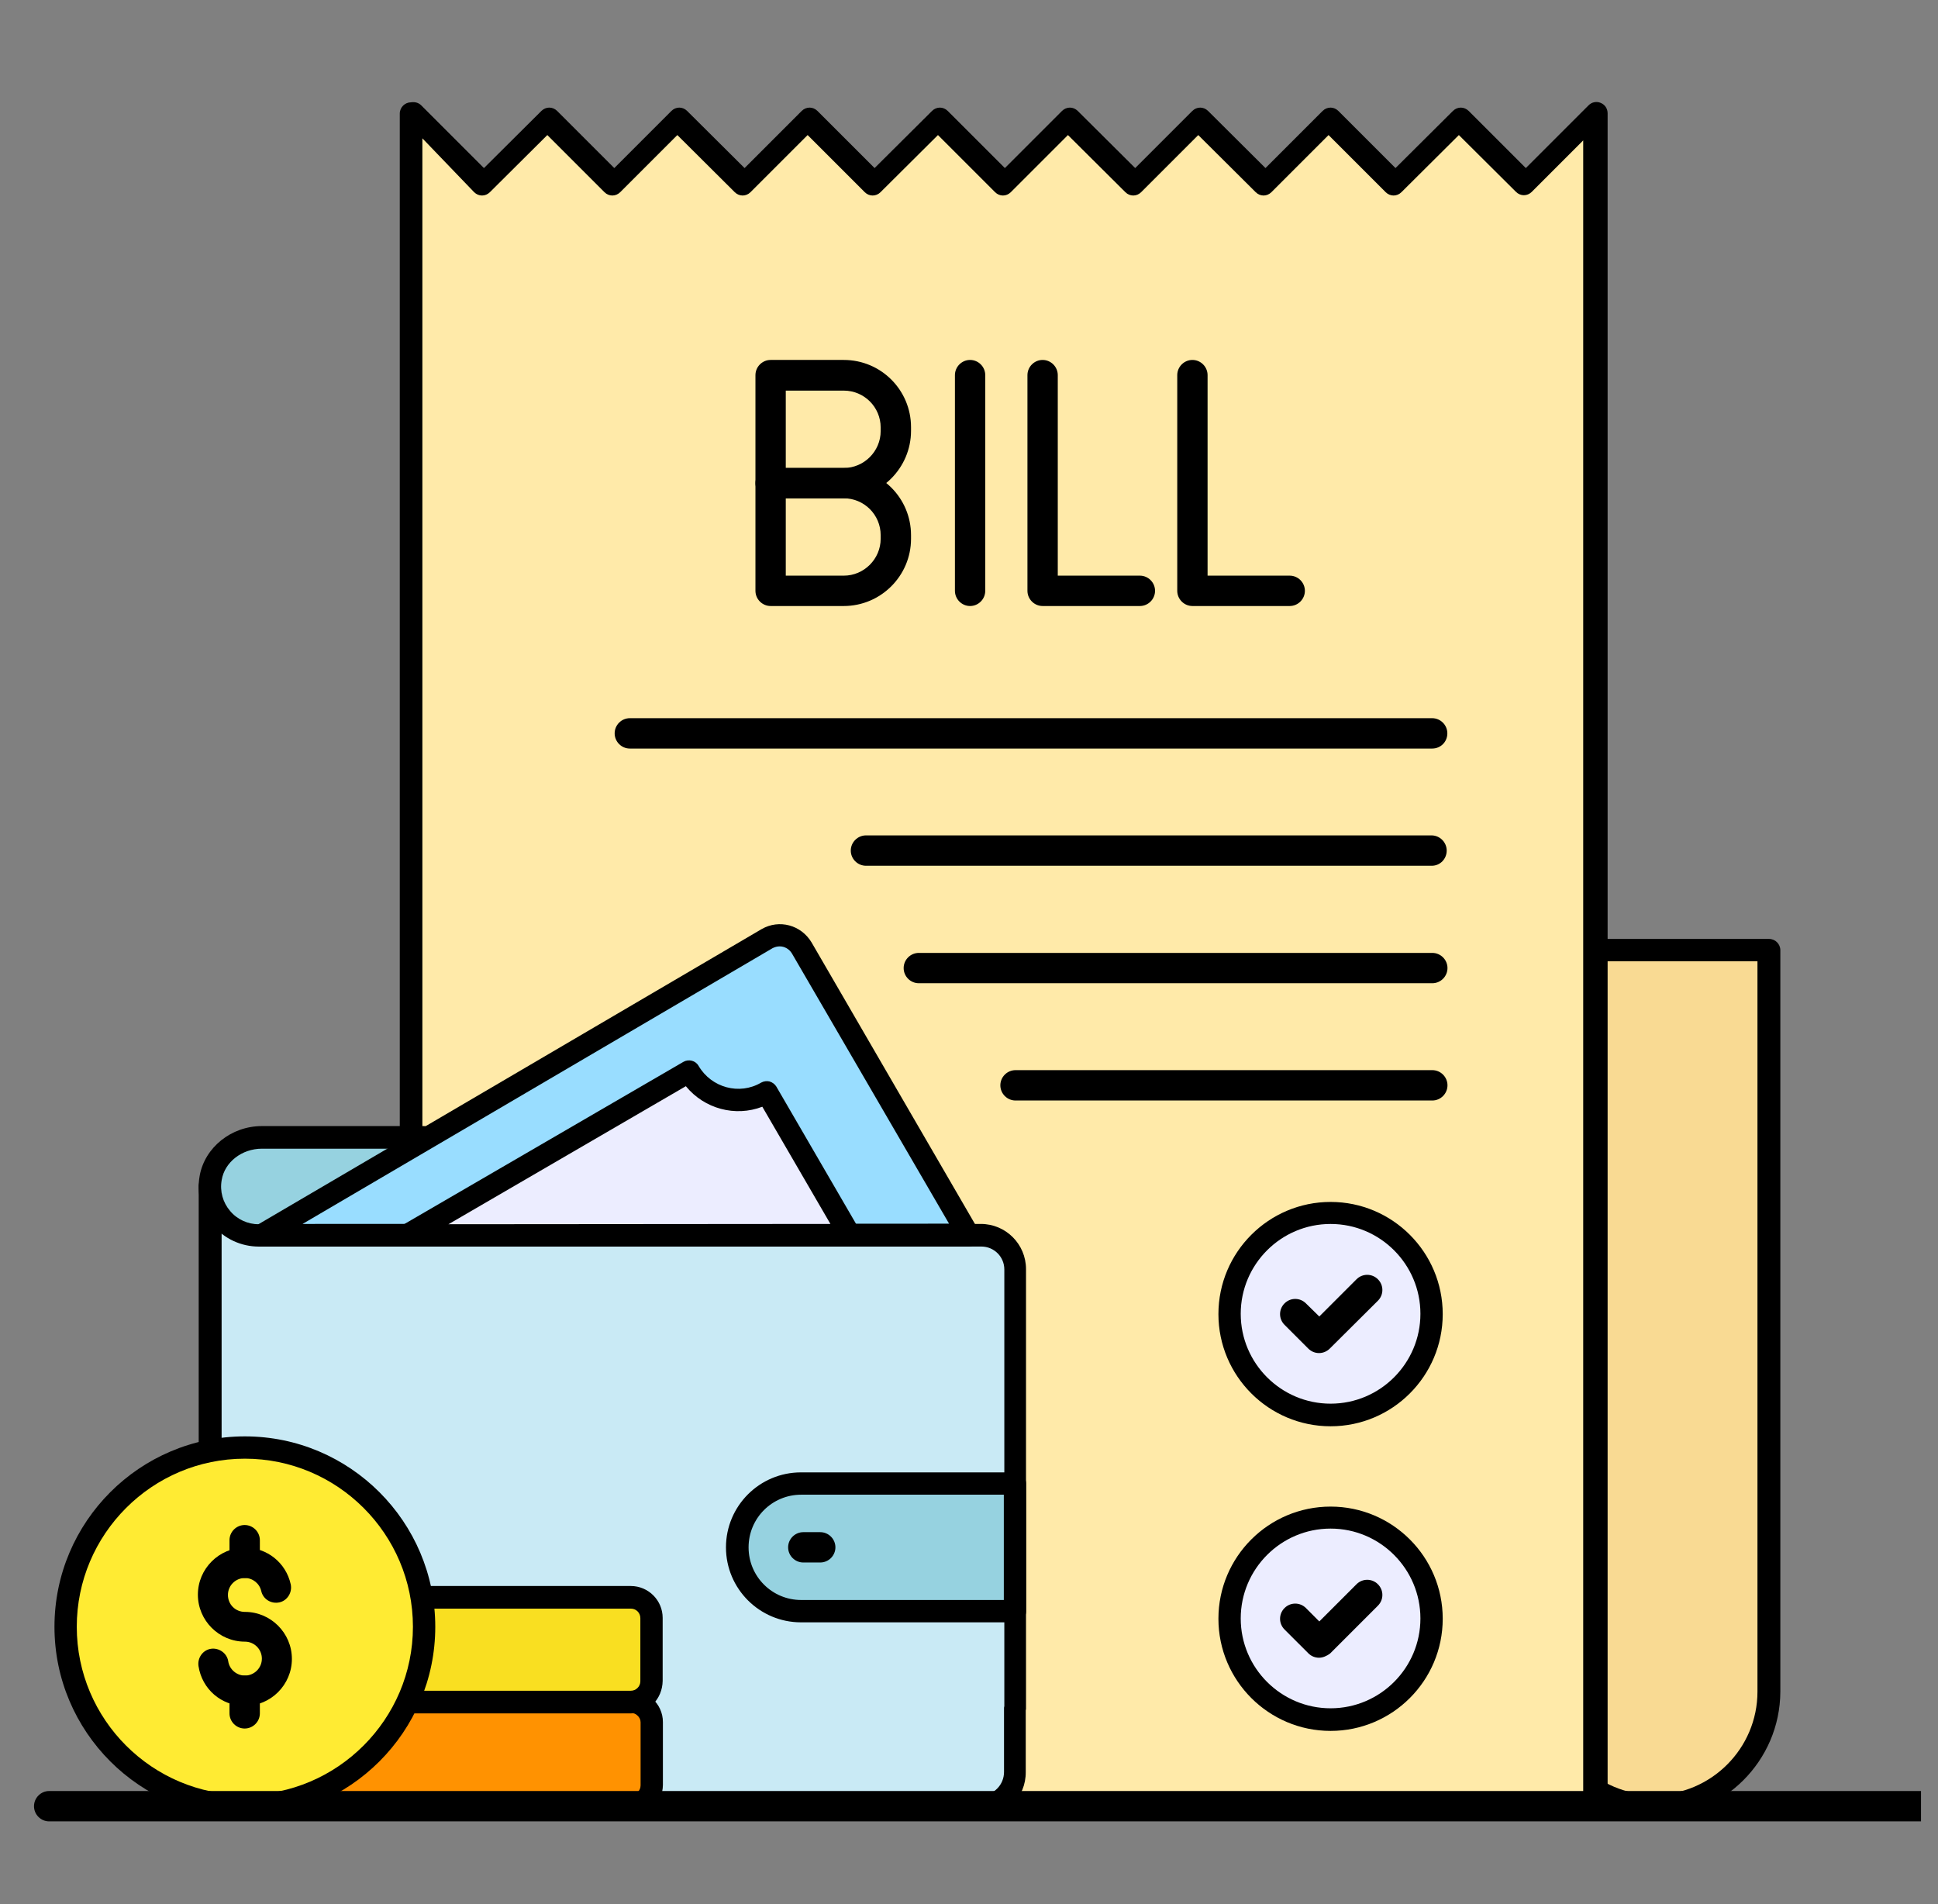 <svg width="57" height="56" viewBox="0 0 57 56" fill="none" xmlns="http://www.w3.org/2000/svg">
<rect x="0" y="0" width="57" height="56" fill="#808080" stroke="none"/>
<g clip-path="url(#clip0_5497_9987)">
<path d="M45.289 27.946V49.751C45.289 51.615 46.794 53.12 48.658 53.12C50.522 53.12 52.027 51.615 52.027 49.751V27.946H45.289Z" fill="#F9DA93"/>
<path d="M48.653 53.444C46.615 53.444 44.961 51.791 44.961 49.752V27.947C44.961 27.763 45.11 27.614 45.293 27.614H52.031C52.215 27.614 52.363 27.763 52.363 27.947V49.752C52.355 51.791 50.692 53.444 48.653 53.444ZM45.617 28.27V49.752C45.617 51.432 46.982 52.788 48.653 52.788C50.325 52.788 51.69 51.423 51.69 49.752V28.27H45.617Z" fill="black"/>
<path d="M46.901 53.12V3.341L44.828 5.415L42.92 3.508L40.995 5.415L39.087 3.508L37.18 5.415L35.264 3.508L33.356 5.415L31.44 3.508L29.532 5.415L27.625 3.508L25.7 5.415L23.793 3.508L21.885 5.415L19.969 3.508L18.061 5.415L16.154 3.508L14.238 5.415L12.164 3.341H12.094V53.12H46.901Z" fill="#FFEAA9"/>
<path d="M12.09 53.453C12.003 53.453 11.924 53.418 11.854 53.357C11.793 53.295 11.758 53.208 11.758 53.12V3.342C11.758 3.158 11.907 3.009 12.09 3.009C12.195 2.992 12.309 3.018 12.388 3.097L14.234 4.943L15.923 3.263C16.054 3.132 16.255 3.132 16.387 3.263L18.067 4.943L19.747 3.263C19.878 3.132 20.079 3.132 20.21 3.263L21.899 4.943L23.579 3.263C23.71 3.132 23.912 3.132 24.043 3.263L25.723 4.943L27.412 3.263C27.543 3.132 27.744 3.132 27.875 3.263L29.555 4.943L31.235 3.263C31.367 3.132 31.568 3.132 31.699 3.263L33.388 4.943L35.068 3.263C35.199 3.132 35.4 3.132 35.532 3.263L37.22 4.943L38.9 3.263C39.032 3.132 39.233 3.132 39.364 3.263L41.044 4.943L42.733 3.263C42.864 3.132 43.065 3.132 43.197 3.263L44.877 4.943L46.723 3.097C46.819 3 46.959 2.974 47.082 3.027C47.204 3.079 47.283 3.193 47.283 3.333V53.112C47.283 53.295 47.134 53.444 46.95 53.444L12.09 53.453ZM12.423 4.068V52.797L46.565 52.788V4.129L45.052 5.643C44.92 5.774 44.719 5.774 44.588 5.643L42.908 3.972L41.219 5.652C41.088 5.783 40.887 5.783 40.755 5.652L39.075 3.972L37.395 5.652C37.264 5.783 37.063 5.783 36.932 5.652L35.243 3.972L33.563 5.652C33.432 5.783 33.23 5.783 33.099 5.652L31.41 3.972L29.73 5.652C29.599 5.783 29.398 5.783 29.267 5.652L27.587 3.972L25.898 5.652C25.767 5.783 25.565 5.783 25.434 5.652L23.754 3.972L22.074 5.652C21.943 5.783 21.742 5.783 21.61 5.652L19.922 3.972L18.242 5.652C18.11 5.783 17.909 5.783 17.778 5.652L16.098 3.972L14.409 5.652C14.278 5.783 14.077 5.783 13.945 5.652L12.423 4.068Z" fill="black"/>
<path d="M6.172 42.673V34.885L12.166 36.329H28.843C29.394 36.329 29.849 36.775 29.849 37.335V50.25H29.841V52.123C29.841 52.683 29.394 53.129 28.843 53.129H8.736C8.508 53.129 8.298 53.094 8.097 53.041L6.172 42.673Z" fill="#C9EAF5"/>
<path d="M28.856 53.453H8.74C8.504 53.453 8.259 53.418 8.014 53.348C7.891 53.313 7.804 53.216 7.777 53.094L5.853 42.734C5.853 42.716 5.844 42.69 5.844 42.673V34.885C5.844 34.789 5.888 34.693 5.966 34.631C6.045 34.57 6.15 34.544 6.246 34.57L12.24 36.014L28.848 35.996C29.582 35.996 30.177 36.591 30.177 37.326V50.241C30.177 50.259 30.177 50.276 30.169 50.303V52.114C30.177 52.849 29.591 53.453 28.856 53.453ZM8.39 52.761C8.512 52.779 8.626 52.796 8.749 52.796H28.865C29.233 52.796 29.53 52.49 29.53 52.114V50.241C29.53 50.224 29.53 50.206 29.539 50.18V37.335C29.539 36.959 29.233 36.661 28.865 36.661H12.188L6.518 35.305V42.646L8.39 52.761Z" fill="black"/>
<path d="M23.569 43.627C22.527 43.627 21.688 44.467 21.688 45.508C21.688 46.55 22.527 47.389 23.569 47.389H29.86V43.627H23.569Z" fill="#96D2E0"/>
<path d="M29.848 47.713H23.557C22.34 47.713 21.352 46.724 21.352 45.508C21.352 44.291 22.34 43.303 23.557 43.303H29.848C30.032 43.303 30.18 43.452 30.18 43.635V47.389C30.18 47.573 30.032 47.713 29.848 47.713ZM23.565 43.959C22.708 43.959 22.017 44.65 22.017 45.508C22.017 46.365 22.708 47.056 23.565 47.056H29.524V43.959H23.565Z" fill="black"/>
<path d="M24.125 45.953H23.626C23.381 45.953 23.18 45.752 23.18 45.507C23.18 45.262 23.381 45.061 23.626 45.061H24.125C24.37 45.061 24.571 45.262 24.571 45.507C24.571 45.752 24.37 45.953 24.125 45.953Z" fill="black"/>
<path d="M12.124 50.058H16.613H18.564C18.713 50.058 18.853 50.11 18.958 50.206C19.081 50.311 19.168 50.478 19.168 50.661V52.516C19.168 52.849 18.897 53.12 18.564 53.12H6.953" fill="#FF9201"/>
<path d="M18.561 53.444H6.95C6.766 53.444 6.617 53.295 6.617 53.111C6.617 52.928 6.766 52.788 6.95 52.788H18.561C18.71 52.788 18.841 52.665 18.841 52.508V50.653C18.841 50.574 18.806 50.504 18.745 50.451C18.692 50.399 18.631 50.381 18.561 50.381H12.121C11.937 50.381 11.788 50.233 11.788 50.049C11.788 49.865 11.937 49.716 12.121 49.716H18.561C18.797 49.716 19.007 49.795 19.182 49.953C19.383 50.128 19.497 50.381 19.497 50.644V52.499C19.488 53.024 19.077 53.444 18.561 53.444Z" fill="black"/>
<path d="M12.405 46.995H18.565C18.898 46.995 19.169 47.258 19.169 47.599V49.454C19.169 49.786 18.898 50.058 18.565 50.058H12.125" fill="#F9DF21"/>
<path d="M18.554 50.391H12.114C11.93 50.391 11.781 50.242 11.781 50.058C11.781 49.874 11.93 49.725 12.114 49.725H18.554C18.703 49.725 18.834 49.603 18.834 49.446V47.59C18.834 47.433 18.711 47.31 18.554 47.31H12.394C12.21 47.31 12.061 47.162 12.061 46.978C12.061 46.794 12.21 46.645 12.394 46.645H18.554C19.07 46.645 19.49 47.066 19.49 47.582V49.437C19.481 49.971 19.07 50.391 18.554 50.391Z" fill="black"/>
<path d="M24.817 14.655H22.665C22.42 14.655 22.219 14.454 22.219 14.209V11.033C22.219 10.788 22.42 10.586 22.665 10.586H24.817C25.911 10.586 26.795 11.47 26.795 12.564V12.669C26.795 13.763 25.902 14.655 24.817 14.655ZM23.111 13.763H24.817C25.413 13.763 25.902 13.273 25.902 12.678V12.573C25.902 11.969 25.413 11.488 24.817 11.488H23.111V13.763Z" fill="black"/>
<path d="M24.817 17.823H22.665C22.42 17.823 22.219 17.621 22.219 17.376V14.209C22.219 13.964 22.42 13.763 22.665 13.763H24.817C25.911 13.763 26.795 14.646 26.795 15.74V15.845C26.795 16.939 25.902 17.823 24.817 17.823ZM23.111 16.93H24.817C25.413 16.93 25.902 16.44 25.902 15.845V15.74C25.902 15.136 25.413 14.655 24.817 14.655H23.111V16.93Z" fill="black"/>
<path d="M28.532 17.823C28.287 17.823 28.086 17.621 28.086 17.376V11.033C28.086 10.788 28.287 10.586 28.532 10.586C28.777 10.586 28.978 10.788 28.978 11.033V17.376C28.978 17.621 28.777 17.823 28.532 17.823Z" fill="black"/>
<path d="M33.526 17.823H30.665C30.42 17.823 30.219 17.621 30.219 17.376V11.033C30.219 10.788 30.42 10.586 30.665 10.586C30.91 10.586 31.111 10.788 31.111 11.033V16.93H33.526C33.771 16.93 33.972 17.131 33.972 17.376C33.972 17.621 33.771 17.823 33.526 17.823Z" fill="black"/>
<path d="M37.932 17.823H35.071C34.826 17.823 34.625 17.621 34.625 17.376V11.033C34.625 10.788 34.826 10.586 35.071 10.586C35.316 10.586 35.517 10.788 35.517 11.033V16.93H37.932C38.178 16.93 38.379 17.131 38.379 17.376C38.379 17.621 38.178 17.823 37.932 17.823Z" fill="black"/>
<path d="M42.123 22.015H18.524C18.279 22.015 18.078 21.813 18.078 21.568C18.078 21.323 18.279 21.122 18.524 21.122H42.123C42.368 21.122 42.569 21.323 42.569 21.568C42.569 21.822 42.368 22.015 42.123 22.015Z" fill="black"/>
<path d="M42.112 25.462H25.47C25.225 25.462 25.023 25.261 25.023 25.016C25.023 24.771 25.225 24.569 25.47 24.569H42.103C42.348 24.569 42.55 24.771 42.55 25.016C42.55 25.261 42.357 25.462 42.112 25.462Z" fill="black"/>
<path d="M42.127 28.917H27.024C26.779 28.917 26.578 28.716 26.578 28.471C26.578 28.226 26.779 28.025 27.024 28.025H42.127C42.372 28.025 42.573 28.226 42.573 28.471C42.573 28.716 42.372 28.917 42.127 28.917Z" fill="black"/>
<path d="M42.127 32.366H29.868C29.623 32.366 29.422 32.164 29.422 31.919C29.422 31.674 29.623 31.473 29.868 31.473H42.127C42.372 31.473 42.573 31.674 42.573 31.919C42.573 32.164 42.372 32.366 42.127 32.366Z" fill="black"/>
<path d="M39.147 35.673C37.502 35.673 36.172 37.003 36.172 38.648C36.172 40.293 37.502 41.623 39.147 41.623C40.792 41.623 42.122 40.293 42.122 38.648C42.122 37.003 40.792 35.673 39.147 35.673Z" fill="#ECEDFF"/>
<path d="M39.147 44.633C37.502 44.633 36.172 45.963 36.172 47.608C36.172 49.253 37.502 50.583 39.147 50.583C40.792 50.583 42.122 49.253 42.122 47.608C42.122 45.963 40.792 44.633 39.147 44.633Z" fill="#ECEDFF"/>
<path d="M39.135 41.947C37.315 41.947 35.836 40.468 35.836 38.648C35.836 36.828 37.315 35.349 39.135 35.349C40.955 35.349 42.433 36.828 42.433 38.648C42.433 40.468 40.955 41.947 39.135 41.947ZM39.135 35.997C37.673 35.997 36.492 37.187 36.492 38.639C36.492 40.1 37.682 41.282 39.135 41.282C40.596 41.282 41.777 40.092 41.777 38.639C41.777 37.187 40.596 35.997 39.135 35.997Z" fill="black"/>
<path d="M39.135 50.906C37.315 50.906 35.836 49.427 35.836 47.607C35.836 45.787 37.315 44.309 39.135 44.309C40.955 44.309 42.433 45.787 42.433 47.607C42.433 49.427 40.955 50.906 39.135 50.906ZM39.135 44.956C37.673 44.956 36.492 46.146 36.492 47.599C36.492 49.06 37.682 50.241 39.135 50.241C40.596 50.241 41.777 49.051 41.777 47.599C41.777 46.146 40.596 44.956 39.135 44.956Z" fill="black"/>
<path d="M38.795 39.794C38.681 39.794 38.567 39.75 38.48 39.663L37.78 38.963C37.605 38.788 37.605 38.508 37.78 38.333C37.955 38.158 38.235 38.158 38.41 38.333L38.803 38.718L39.897 37.624C40.072 37.449 40.352 37.449 40.527 37.624C40.702 37.799 40.702 38.079 40.527 38.254L39.11 39.663C39.022 39.75 38.908 39.794 38.795 39.794Z" fill="black"/>
<path d="M38.795 48.754C38.681 48.754 38.567 48.711 38.48 48.623L37.78 47.923C37.605 47.748 37.605 47.468 37.78 47.293C37.955 47.118 38.235 47.118 38.41 47.293L38.803 47.687L39.897 46.593C40.072 46.418 40.352 46.418 40.527 46.593C40.702 46.768 40.702 47.048 40.527 47.223L39.118 48.632C39.022 48.702 38.908 48.754 38.795 48.754Z" fill="black"/>
<path d="M7.198 53.12C10.112 53.12 12.474 50.758 12.474 47.844C12.474 44.93 10.112 42.567 7.198 42.567C4.284 42.567 1.922 44.93 1.922 47.844C1.922 50.758 4.284 53.12 7.198 53.12Z" fill="#FFEB33"/>
<path d="M7.202 53.444C4.113 53.444 1.602 50.933 1.602 47.844C1.602 44.755 4.113 42.244 7.202 42.244C10.29 42.244 12.802 44.755 12.802 47.844C12.802 50.933 10.29 53.444 7.202 53.444ZM7.202 42.9C4.472 42.9 2.258 45.123 2.258 47.844C2.258 50.574 4.48 52.788 7.202 52.788C9.923 52.788 12.145 50.565 12.145 47.844C12.145 45.114 9.923 42.9 7.202 42.9Z" fill="black"/>
<path d="M7.203 50.171C6.512 50.171 5.943 49.681 5.838 48.999C5.803 48.754 5.969 48.526 6.205 48.491C6.442 48.456 6.678 48.622 6.713 48.859C6.748 49.095 6.958 49.279 7.203 49.279C7.474 49.279 7.702 49.06 7.702 48.78C7.702 48.509 7.483 48.281 7.203 48.281C6.442 48.281 5.82 47.66 5.82 46.899C5.82 46.137 6.442 45.516 7.203 45.516C7.859 45.516 8.41 45.962 8.55 46.592C8.603 46.829 8.454 47.074 8.218 47.126C7.973 47.179 7.737 47.03 7.684 46.794C7.632 46.566 7.43 46.409 7.203 46.409C6.932 46.409 6.704 46.627 6.704 46.907C6.704 47.187 6.923 47.406 7.203 47.406C7.964 47.406 8.585 48.027 8.585 48.789C8.585 49.55 7.964 50.171 7.203 50.171Z" fill="black"/>
<path d="M7.196 46.409C6.951 46.409 6.75 46.207 6.75 45.962V45.297C6.75 45.052 6.951 44.851 7.196 44.851C7.441 44.851 7.643 45.052 7.643 45.297V45.962C7.643 46.207 7.441 46.409 7.196 46.409Z" fill="black"/>
<path d="M7.196 50.836C6.951 50.836 6.75 50.635 6.75 50.39V49.725C6.75 49.48 6.951 49.279 7.196 49.279C7.441 49.279 7.643 49.48 7.643 49.725V50.39C7.643 50.635 7.441 50.836 7.196 50.836Z" fill="black"/>
<path d="M13.054 36.329C11.164 36.329 9.196 36.329 7.612 36.329C6.728 36.329 6.037 35.533 6.194 34.631C6.317 33.923 6.982 33.441 7.699 33.441H12.468L13.054 36.329Z" fill="#96D2E0"/>
<path d="M13.057 36.662H7.615C7.09 36.662 6.6 36.434 6.258 36.032C5.917 35.629 5.777 35.104 5.873 34.579C6.022 33.748 6.801 33.118 7.702 33.118H12.471C12.629 33.118 12.76 33.232 12.795 33.381L13.381 36.259C13.399 36.356 13.372 36.461 13.311 36.531C13.25 36.618 13.153 36.662 13.057 36.662ZM7.702 33.783C7.116 33.783 6.608 34.177 6.521 34.702C6.46 35.034 6.556 35.367 6.766 35.612C6.976 35.866 7.291 36.006 7.615 36.006H12.655L12.2 33.783H7.702Z" fill="black"/>
<path d="M28.478 36.329L23.578 27.885C23.36 27.518 22.905 27.404 22.555 27.605L7.68 36.329H28.478Z" fill="#99DDFF"/>
<path d="M7.692 36.661C7.543 36.661 7.412 36.565 7.377 36.416C7.342 36.276 7.403 36.119 7.526 36.049L22.401 27.325C22.917 27.028 23.564 27.203 23.871 27.719L28.771 36.163C28.832 36.268 28.832 36.39 28.771 36.495C28.709 36.6 28.605 36.661 28.482 36.661H7.692ZM22.934 27.833C22.864 27.833 22.794 27.85 22.724 27.885L8.899 35.996L27.913 35.988L23.293 28.043C23.215 27.911 23.075 27.833 22.934 27.833Z" fill="black"/>
<path d="M11.977 36.338L20.272 31.517C20.735 32.313 21.759 32.593 22.555 32.129L24.979 36.303C24.962 36.312 24.944 36.32 24.927 36.329" fill="#ECEDFF"/>
<path d="M11.977 36.338L20.272 31.517C20.735 32.313 21.759 32.593 22.555 32.129L24.979 36.303C24.962 36.312 24.944 36.32 24.927 36.329L11.977 36.338Z" fill="#ECEDFF"/>
<path d="M11.973 36.661C11.825 36.661 11.693 36.565 11.658 36.416C11.623 36.268 11.684 36.119 11.807 36.049L20.102 31.228C20.259 31.14 20.461 31.193 20.548 31.35C20.924 31.989 21.747 32.216 22.386 31.84C22.465 31.796 22.552 31.788 22.631 31.805C22.718 31.831 22.788 31.884 22.832 31.954L25.256 36.128C25.299 36.206 25.308 36.303 25.291 36.39C25.273 36.478 25.203 36.548 25.125 36.591C25.081 36.618 24.976 36.653 24.923 36.653L11.973 36.661ZM20.172 31.945L13.19 36.005L24.424 35.996L22.421 32.549C21.625 32.855 20.715 32.61 20.172 31.945Z" fill="black"/>
<path d="M56.554 53.567H1.446C1.201 53.567 1 53.366 1 53.121C1 52.876 1.201 52.674 1.446 52.674H56.554C56.799 52.674 57 52.876 57 53.121C57 53.366 56.799 53.567 56.554 53.567Z" fill="black"/>
</g>
<defs>
<clipPath id="clip0_5497_9987">
<rect width="56" height="56" fill="white" transform="translate(0.5)"/>
</clipPath>
</defs>
</svg>
